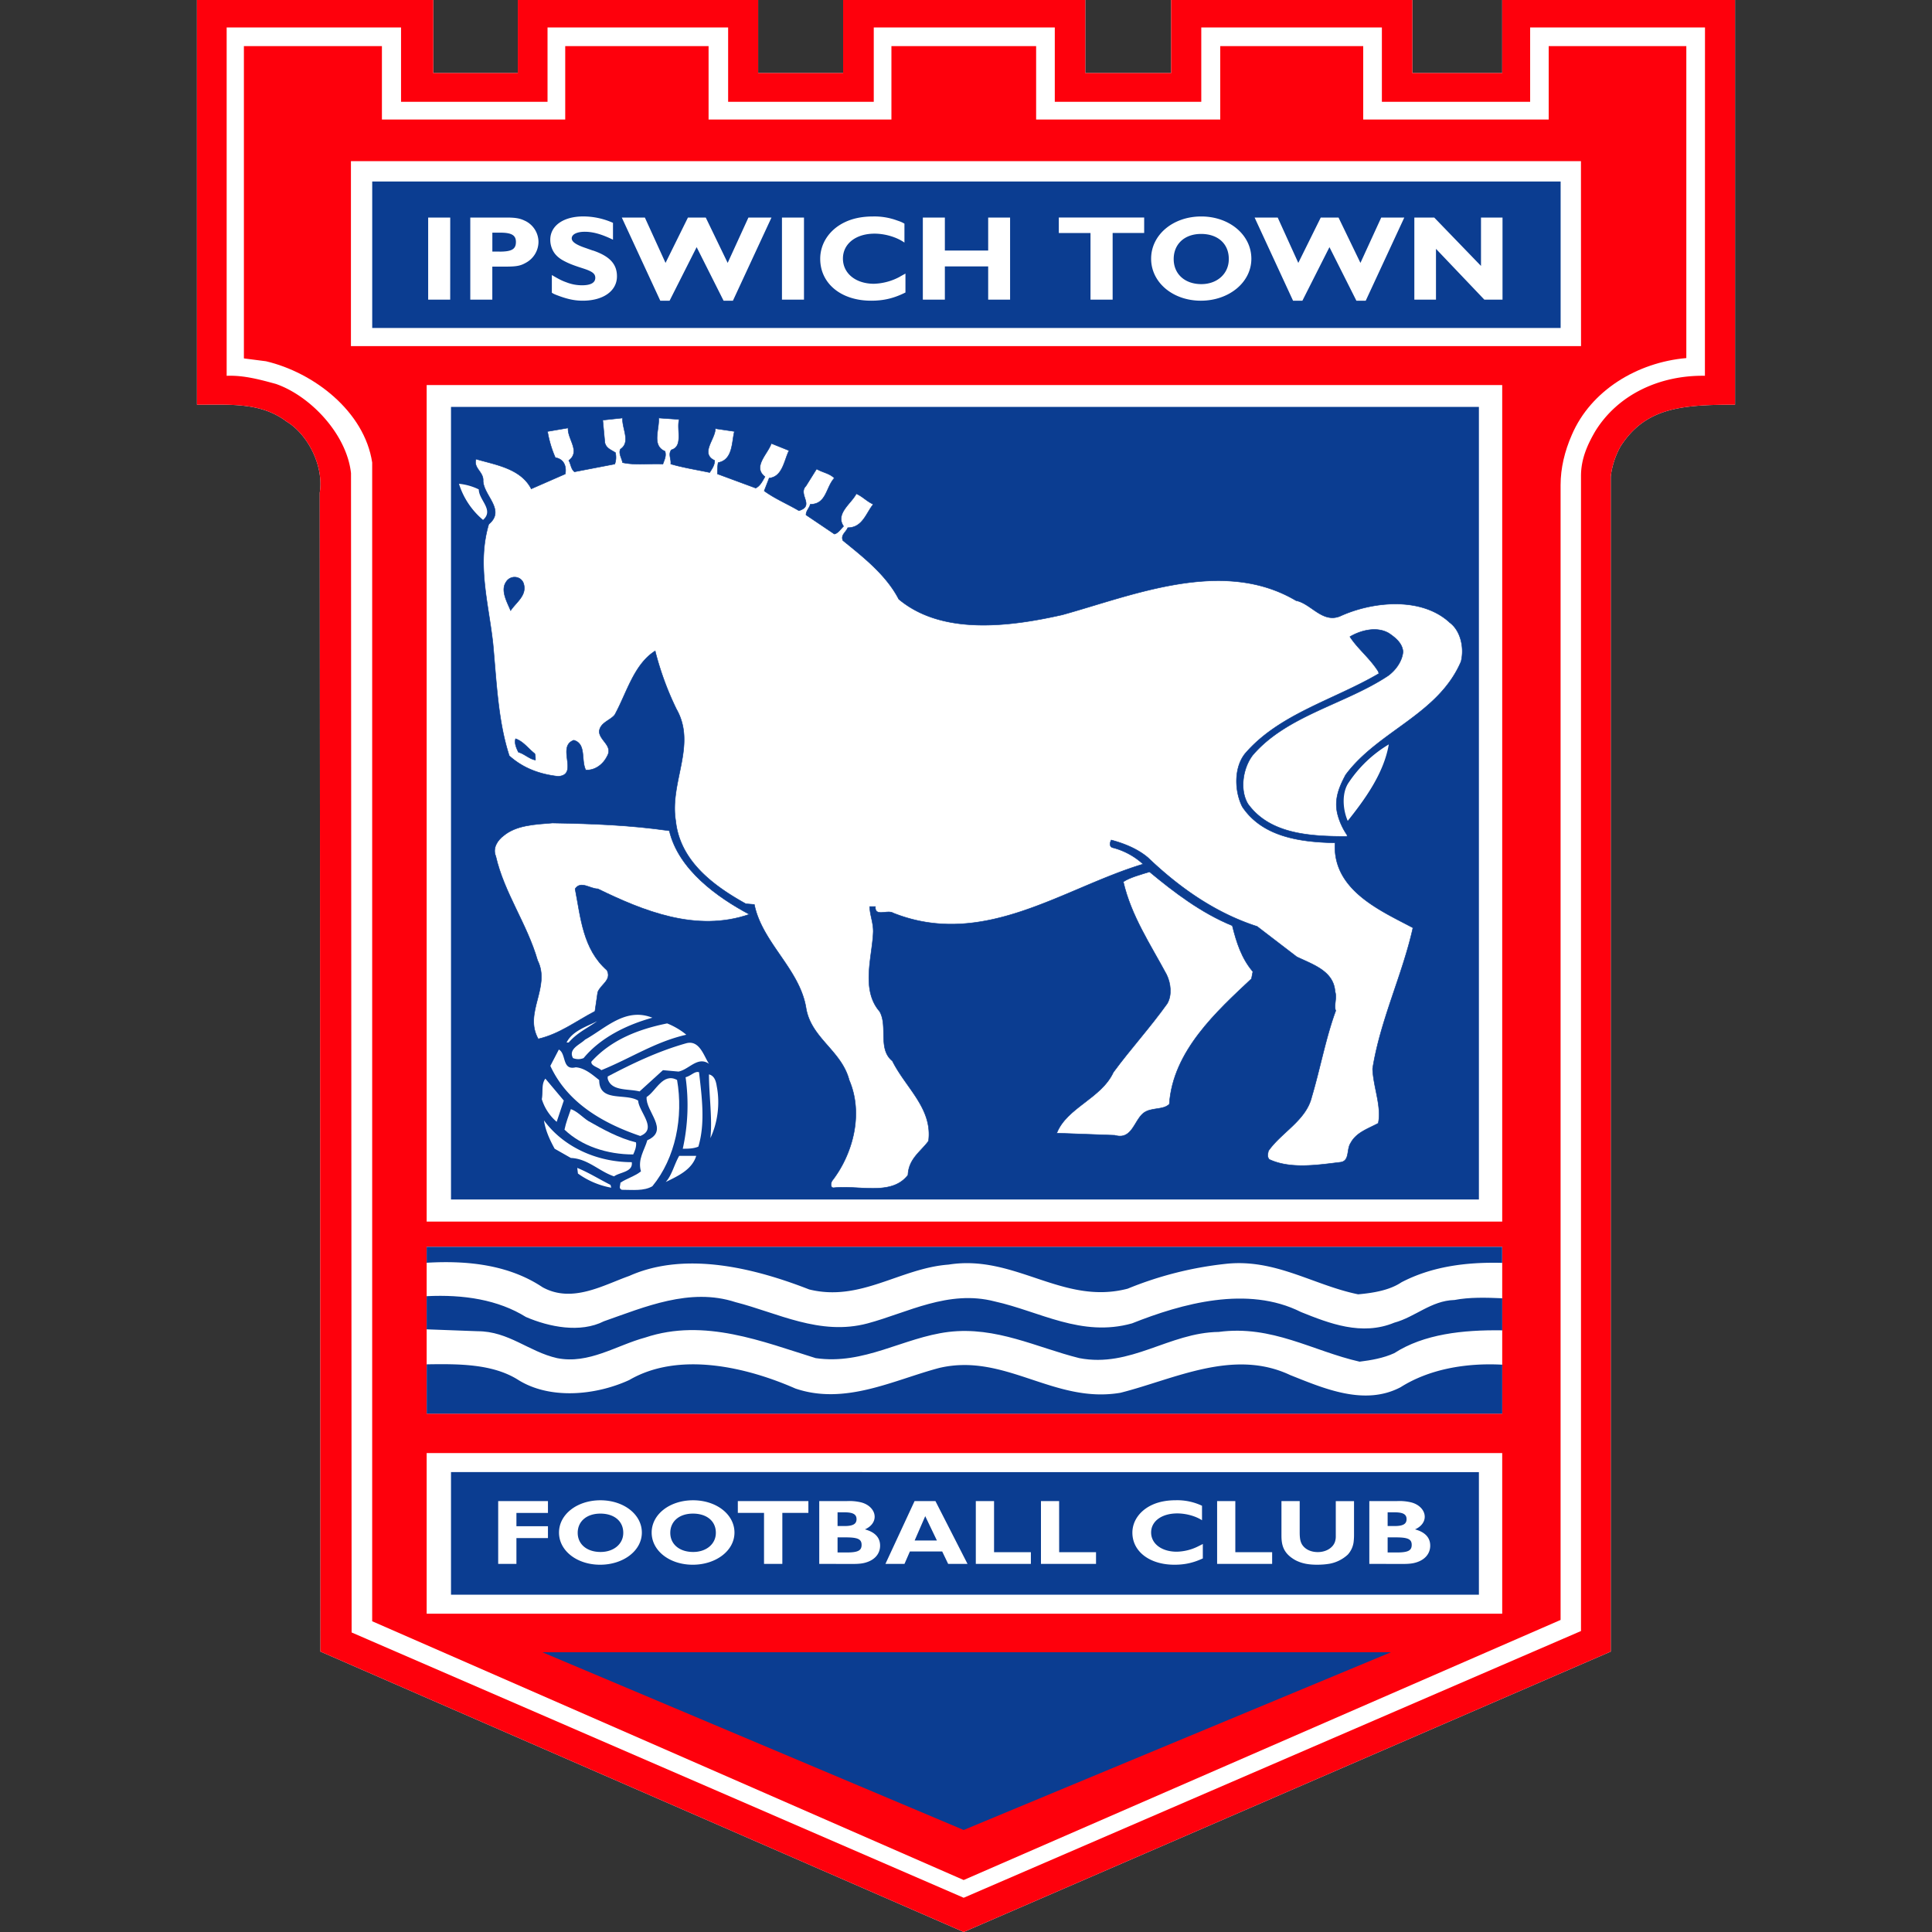 <svg xmlns="http://www.w3.org/2000/svg" fill="none" viewBox="0 0 500 500">
 <rect x="0" y="0" width="500" height="500" fill="#333333" stroke="none"/>
 <g clip-path="url(#75a)">
  <path fill="#fff" d="M388.77 0v18.9h-23.25V0h-62.43v18.9h-22.22V0H218.2v18.9h-21.99V0h-62.2v18.9h-21.88V0H50.97v104.74c8.82 0 16.56-.62 23.16 4.34 5.5 3.3 9.72 11.45 8.62 18.42l.18 299.93L249.41 500l167.45-72.57V123.36a21 21 0 0 1 2.57-7.88c6.41-9.9 15.5-10.75 29.6-10.75V0z"/>
  <path fill="#FE000C" d="M388.77 0v18.9h-23.25V0h-62.43v18.9h-22.22V0H218.2v18.9h-21.99V0h-62.2v18.9h-21.88V0H50.97v104.74c8.82 0 16.56-.62 23.16 4.34 5.5 3.3 9.72 11.45 8.62 18.42l.18 299.93L249.41 500l167.45-72.57V123.36a21 21 0 0 1 2.57-7.88c6.41-9.9 15.5-10.75 29.6-10.75V0zm52.46 97.25c-11.73-.18-22.54 4.86-28.4 14.39-2.02 3.48-3.67 7.14-3.67 11.54v298.93L249.4 491.14 91 422.48l-.16-300.02c-1.1-10.08-10.47-19.98-19.44-23.1-4.04-1.1-8.35-2.29-12.74-2.1V7.1h45.13v19.25h37.91V7.1h46.74v19.25h37.69V7.1h46.85v19.25h37.91V7.1h46.74v19.25H396V7.1h45.25z"/>
  <path fill="#FE000C" d="M400.8 11.93v19h-48v-19h-37v19h-47.65v-19H230.7v19h-47.32v-19h-37.1v19H98.84v-19H63.12v80.73l.02.1 5.68.73c12.46 2.93 25.5 13.01 27.5 26.21v299.88l153.08 66.97 154.48-67.31v-293.7c0-4.4 1.06-8.77 2.9-12.98 4.94-11.55 17-18.79 29.64-19.89V11.93zm-12.03 405.7H110.42v-41.57h278.35zm0-101.48H110.42V99.65h278.35zm20.4-226.57H90.82V41.7h318.33z"/>
  <path fill="#0B3D91" d="M96.33 46.97h307.56v37.91H96.33zm286.41 334.01H116.72v31.73h266.02zM140.36 427.6h219.62l-110.58 46z"/>
  <path fill="#fff" d="M388.77 322.68H110.42v43.17h278.35z"/>
  <path fill="#0B3D91" d="M382.74 105.3H116.72v205.12h266.02z"/>
  <path fill="#fff" d="M128.93 404.73h4.72v-6.67h8.16v-3.07h-8.16v-3.44h8.16v-3.07h-12.88zm26.47-16.46c-6.06 0-10.73 3.65-10.73 8.36 0 4.72 4.67 8.32 10.64 8.32s10.8-3.6 10.8-8.32c0-4.71-4.7-8.36-10.73-8.36zm.02 13.38c-3.53 0-5.91-2-5.91-4.95s2.3-4.98 5.87-4.98c3.56 0 5.94 1.95 5.92 5 0 2.86-2.47 4.93-5.87 4.93m23.94-13.38c-6.06 0-10.72 3.65-10.72 8.36 0 4.72 4.66 8.32 10.63 8.32s10.8-3.6 10.8-8.32c0-4.71-4.69-8.36-10.72-8.36m.03 13.38c-3.54 0-5.92-2-5.92-4.95s2.3-4.98 5.87-4.98 5.95 1.95 5.92 5c0 2.86-2.46 4.93-5.86 4.93zm11.56-10.12h6.78v13.2h4.74v-13.2h6.74v-3.05h-18.26zm32.89 4.27c1.56-.67 2.52-1.9 2.52-3.26 0-1.7-1.45-3.22-3.56-3.74a13 13 0 0 0-3.65-.32h-7.13v16.25l8.58.02c1.65 0 2.63-.11 3.5-.38 2.34-.69 3.67-2.31 3.67-4.36s-1.29-3.5-3.94-4.21m-7.07-4.41h1.84c2.16 0 3.07.53 3.07 1.76 0 1.24-.88 1.79-3.15 1.79h-1.76zm2.3 10.39h-2.3v-3.91h2.08c3.15 0 4.14.45 4.14 1.95s-.99 1.96-3.93 1.96zm17.63-13.3-7.54 16.25h4.93l1.4-3.21h8.36l1.54 3.21h5.01l-8.3-16.25zm.02 10.2 2.74-6.3 3.02 6.3zm20.55-10.2h-4.72v16.25h14.25v-3.02h-9.53zm16.84 0h-4.7v16.25h14.25v-3.02h-9.54zm36.07 11.67a13 13 0 0 1-5.63 1.43c-3.89 0-6.63-2.05-6.63-4.98s2.77-4.93 6.77-4.93c2.25 0 4.75.69 6.4 1.77v-3.75a15 15 0 0 0-6.72-1.43q-3.51 0-6.06 1.14c-3.26 1.45-5.24 4.2-5.24 7.25 0 4.88 4.47 8.3 10.88 8.3 2.71 0 4.88-.49 7.35-1.63v-3.74l-.19.1zm9.53-11.67h-4.71v16.25h14.24v-3.02h-9.53zm26 8.05v1.17q0 .5-.13 1.03c-.41 1.74-2.28 2.95-4.52 2.95-1.84 0-3.32-.74-4.09-1.98-.43-.74-.6-1.57-.6-3.16v-8.06h-4.72v8.96c0 2.08.41 3.43 1.43 4.63.55.64 1.3 1.21 2.17 1.7 1.61.83 3.28 1.18 5.69 1.18q1.73-.01 3.18-.26a9.5 9.5 0 0 0 4.69-2.35 6 6 0 0 0 1.51-3.22c.06-.5.11-1.15.11-1.8v-8.83h-4.72v8.06zm20.5-.73c1.56-.67 2.52-1.9 2.52-3.26 0-1.7-1.45-3.22-3.57-3.74a13 13 0 0 0-3.65-.32h-7.12v16.25l8.58.02c1.65 0 2.63-.11 3.5-.38 2.34-.69 3.68-2.31 3.68-4.36s-1.29-3.5-3.94-4.21m-7.08-4.41h1.84c2.17 0 3.06.53 3.06 1.76 0 1.24-.87 1.79-3.15 1.79h-1.75zm2.3 10.39h-2.3v-3.91h2.1c3.14 0 4.13.45 4.13 1.95s-.99 1.96-3.93 1.96M116.52 56.3h-5.71v21.25h5.7zm19.39.87c-1.33-.68-2.52-.87-4.94-.87h-9.26v21.25h5.7V69h3.35c2.89 0 3.92-.19 5.34-1a6.2 6.2 0 0 0 3.26-5.42 6.1 6.1 0 0 0-3.45-5.42m-6.63 7.95h-1.86v-4.9h2c2.98 0 4.1.66 4.1 2.41 0 1.87-1.09 2.5-4.24 2.5zm24.14-.27-1.78-.63c-2.52-.84-3.68-1.62-3.68-2.52 0-1.03 1.32-1.71 3.38-1.71 2.07 0 4.19.59 6.9 1.86l.4.2v-4.37a19 19 0 0 0-7.67-1.66c-5.17 0-8.56 2.4-8.56 6.05 0 1.5.57 2.96 1.5 3.95q.83.9 2.13 1.56c1.06.56 1.99.94 3.74 1.53l1.23.4c2.3.75 3.05 1.34 3.05 2.4 0 1.28-1.19 1.93-3.42 1.93-1.4 0-2.75-.25-4.17-.81-1.13-.4-2-.87-3.65-1.84v4.58c.6.37.7.4 2.03.9 2.29.82 4.04 1.16 5.97 1.16 5.3 0 8.85-2.52 8.85-6.3 0-3.2-1.9-5.23-6.24-6.7zm34.9 3.2-5.67-11.74h-4.61l-5.8 11.74-5.35-11.74h-5.97l9.96 21.52h2.41l7-13.86 6.97 13.86h2.42l9.98-21.52h-5.97zm19.75-11.74h-5.7v21.25h5.7zm24.9 15.27a15 15 0 0 1-6.8 1.87c-4.7 0-8.02-2.68-8.02-6.52s3.35-6.45 8.19-6.45c2.72 0 5.73.9 7.73 2.31v-4.9c-.7-.4-1-.52-1.92-.83a17 17 0 0 0-6.21-1.03q-4.23 0-7.33 1.5c-3.95 1.89-6.34 5.47-6.34 9.46 0 6.39 5.4 10.84 13.17 10.84 3.29 0 5.9-.63 8.89-2.12v-4.9l-.23.13-1.13.62zm22.77-6.73h-11.21V56.3h-5.7v21.25h5.7v-8.6h11.21v8.6h5.67V56.3h-5.67zm18.28-4.54h8.2v17.25h5.73V60.29h8.16v-4h-22.09zm36.86-4.28c-7.33 0-12.97 4.77-12.97 10.93s5.64 10.87 12.87 10.87 13.07-4.7 13.07-10.86c0-6.17-5.67-10.94-12.97-10.94m.03 17.51c-4.27 0-7.16-2.61-7.16-6.48s2.79-6.51 7.1-6.51c4.32 0 7.2 2.55 7.16 6.54 0 3.74-2.99 6.45-7.1 6.45m41.17-5.49-5.67-11.74h-4.6L336 68.04l-5.33-11.74h-5.98l9.95 21.52h2.42l7-13.86 6.97 13.86h2.42l9.98-21.52h-5.97zm31.2-11.74v12.52l-12.1-12.52h-5.15v21.25h5.6V64.4l12.52 13.15h4.7V56.3zm-259.37 70.36c0 2.75 4.03 5.32 1.1 7.89a20 20 0 0 1-6.23-9.35c1.84.18 3.67.73 5.13 1.46"/>
  <path fill="#fff" stroke="#0B3D91" stroke-width=".13" d="M375.2 161.12c-7.34-6.78-20-5.5-28.42-1.64-4.57 1.83-7.51-3.3-11.36-4.04-18.88-11.17-41.98-1.46-60.48 3.67-13.75 3.11-31.16 5.31-42.34-4.04-3.3-6.4-9.53-11.17-14.47-15.2-.56-1.47.73-2.02 1.28-3.3 3.85 0 4.76-3.86 6.6-6.06-1.65-.73-2.75-2.01-4.4-2.74-1.28 2.56-5.5 5.13-3.3 8.42-.73.74-1.46 1.84-2.37 2.02l-7.34-4.95c0-1.1.92-1.83 1.1-2.75 4.21 0 4.03-4.4 6.23-6.78-1.29-1.28-3.12-1.46-4.59-2.37l-2.75 4.4c-2.2 2.2 2.38 5.12-1.83 6.4-3.12-1.83-6.23-3.1-8.98-5.12l1.28-3.3c3.49-.36 3.86-4.58 5.14-7.14l-4.58-1.84c-.92 2.75-4.95 6.05-1.65 8.62-.73 1.28-1.28 2.39-2.39 2.93l-9.9-3.66c0-.92 0-2.02.19-2.93 3.85-.73 3.48-5.32 4.2-8.07l-4.94-.73c0 2.75-4.03 6.42-.18 8.25 0 1.28-.73 2.2-1.28 3.11-3.48-.73-6.96-1.28-10.08-2.2.18-1.28-.74-2.56.18-3.66 3.12-.92 1.28-5.31 2.01-7.88l-5.31-.37c.18 3.12-1.84 7.15 1.64 8.62.37 1.28-.18 2.2-.55 3.3-3.48-.18-7.14.36-10.44-.37-.18-1.1-1.1-2.39-.55-3.48 2.75-1.84.37-5.32.55-8.07l-5.13.55.55 5.87c.37 1.47 1.65 1.83 2.75 2.57.18 1.1.18 1.83-.18 2.93l-10.44 2.01c-.92-.73-.92-2.01-1.47-2.93 3.12-2.37-.36-5.5-.18-8.42l-5.32.91a29 29 0 0 0 2.02 6.78c2.2.36 2.93 2.2 2.57 4.22l-8.8 3.85c-2.75-5.32-9.35-6.23-14.3-7.7-.73 2.39 2.02 3.3 1.84 5.68.18 3.85 5.87 7.51 1.46 11.18-3.11 10.45 0 20.71 1.1 30.98.91 9.71 1.28 19.97 4.21 28.95 3.48 3.12 7.7 4.77 12.65 5.32 5.5-.37-.55-7.7 4.04-9.35 3.3.92 1.83 5.14 3.1 7.7 2.2.18 4.4-1.29 5.5-3.49 1.65-2.74-1.83-4.03-2.01-6.41.18-2.4 2.93-2.93 4.03-4.4 3.11-5.69 4.95-13.02 10.44-16.5a78 78 0 0 0 5.5 15.03c5.32 9.35-1.83 18.88-.18 28.96 1.1 10.44 9.9 16.86 18.15 21.44l2.2.18c2.01 9.9 11.72 16.68 13.38 26.76 1.28 7.88 9.16 11 11.17 18.7 3.85 8.98.73 19.42-4.4 26.02-.37.55-.55 1.84.37 1.84 6.6-.73 15.03 2.2 19.24-3.3.18-4.22 3.3-6.05 5.32-8.8 1.1-8.43-5.87-13.74-9.35-20.72-3.85-3.11-1.1-8.97-3.3-12.82-4.95-5.68-1.84-14.3-1.65-20.71 0-2.39-.91-4.4-.91-6.42h1.46c-.18 2.75 3.11.73 4.59 1.65 23.45 9.34 43.99-6.42 64.7-12.65a18.5 18.5 0 0 0-7.71-4.22c-1.1-.18-.92-1.28-.55-2.01 3.48.91 6.97 2.38 9.54 4.58 8.06 7.7 17.4 14.3 28.22 17.78l10.27 7.87c4.22 2.02 9.53 3.67 9.9 8.99.55 1.65-.37 3.66.18 4.95-2.57 6.96-4.04 15.02-6.23 22.36-1.47 6.05-7.88 9.16-11.19 13.92-.18.91-.36 1.47.2 2.2 5.49 2.56 12.45 1.46 18.5.73 2.39-.37 1.47-3.3 2.57-4.95 1.46-2.75 4.4-3.66 7.15-5.13.91-4.4-1.28-9.35-1.46-14.11 2.01-12.64 7.7-24.2 10.44-36.48-8.25-4.4-20.9-9.71-20.16-21.99-9.35-.18-18.88-1.65-24.01-9.35-2.02-4.03-2.2-10.08.73-13.74 8.8-10.26 23.1-13.93 34.64-20.72l-.18-.55c-2.2-3.48-5.32-5.86-7.33-8.98 2.75-1.64 6.96-2.75 10.08-.9 1.64 1.1 3.48 2.56 3.66 4.76-.18 2.38-1.83 4.76-3.85 6.23-11 7.33-26.21 10.26-35.01 20.52-2.57 3.3-3.48 8.98-1.28 12.65 5.68 7.88 16.13 8.43 25.66 8.43v-.37a17 17 0 0 1-2.39-5.13c-1.1-4.03.37-7.33 2.02-10.44 8.42-11.37 24-15.58 29.87-29.33.91-3.66-.18-8.06-2.93-10.08ZM131.05 150.5c1.1-1.65 3.66-1.47 4.4.37 1.1 3.12-1.83 4.94-3.3 7.14-.9-2.2-2.74-5.31-1.09-7.51Zm3.12 44.17c-.55-1.1-1.1-2.39-.73-3.48 2.02.73 3.11 2.38 4.95 3.85.18.37.18 1.1.18 1.65-1.47-.19-2.93-1.65-4.4-2.02Z"/>
  <path fill="#fff" d="M359.42 192.64c-1.28 7.52-6.24 14.3-10.63 19.8-1.28-2.94-1.65-7.34.37-10.09a32.5 32.5 0 0 1 10.26-9.7"/>
  <path fill="#fff" stroke="#0B3D91" stroke-width=".13" d="M173.22 215c2.38 10.08 12.46 17.23 20.71 21.63-13.74 4.77-27.5-.91-39.22-6.6-2.02 0-4.4-2.2-5.87 0 1.46 7.51 2.01 15.58 8.25 21.08 1.28 2.56-1.65 3.66-2.4 5.68l-.72 4.94c-4.95 2.57-9.16 5.87-14.67 7.15-3.85-6.78 3.3-13.37-.18-20.34-2.75-9.53-8.62-17.4-10.81-26.94-.92-2.2.55-4.21 2.01-5.31 3.3-2.75 8.07-2.93 12.65-3.3 10.44.18 20.16.55 30.25 2.01Zm145.7 24.56c1.1 4.4 2.38 8.43 5.32 11.9l-.36 1.84c-8.98 8.43-20.35 18.7-21.26 32.45-1.65 1.64-4.76.73-6.78 2.38-2.38 2.02-2.93 6.97-7.33 5.68l-15.03-.55c2.57-6.6 11.54-8.98 14.66-15.76 4.59-6.23 9.35-11.37 13.94-17.78 1.28-2.2.91-5.31-.18-7.51-4.22-7.88-9.16-15.21-11.19-24 1.66-1.11 4.4-1.84 6.78-2.58 6.42 5.32 13.38 10.64 21.45 13.94z"/>
  <path fill="#fff" d="M168.81 263.39c-6.6 1.83-13.38 5.12-17.77 10.44a3.6 3.6 0 0 1-2.75 0c-1.29-2.39 1.83-3.48 3.12-4.77 5.31-2.93 10.44-8.43 17.41-5.68m-14.3.92c-2.57 1.84-5.13 2.94-7.34 5.5h-.55c1.47-2.93 4.95-4.03 7.88-5.5m23.1 3.49c-8.07 1.83-14.3 6.05-21.99 9.17-.73-.74-2.75-1.1-2.57-2.2 5.13-5.69 12.28-8.43 19.61-9.9 1.84.73 3.67 1.83 4.95 2.93m5.87 7.51c-2.93-2.01-5.13 1.47-7.88 2.02l-4.03-.36-6.05 5.5c-2.93-.74-7.33 0-8.25-3.3v-.56c6.6-3.48 13.2-6.6 20.35-8.61 3.48-.92 4.58 3.48 5.87 5.31z"/>
  <path fill="#fff" d="M149.02 276.22c2.39.18 4.4 2.01 6.05 3.3 0 5.86 6.78 3.29 10.08 5.31.18 2.93 5.14 7.34.55 9.16-9.7-3.3-18.88-8.6-23.27-18.14l2.2-4.23c2.01 1.1.73 5.5 4.4 4.59zm31.89 1.28c.73 6.41 1.65 13.2-.18 19.25-1.28.54-2.75.54-4.03.54a52 52 0 0 0 .73-18.5c1.46-.38 2.39-1.65 3.48-1.3m4.59 3.67c.9 4.59.18 9.53-1.65 13.38.55-4.94-.37-11.17-.37-16.49 1.46.36 1.83 1.84 2.02 3.11m-41.43 9.17a12.6 12.6 0 0 1-3.85-5.87c.37-1.83-.18-3.85.92-5.31l4.77 5.67z"/>
  <path fill="#fff" d="M175.23 279.52c1.65 9.53-.37 20.15-6.4 27.48-2.2 1.29-5.14.92-7.9.92-.9-.37-.36-1.1-.36-1.84 1.64-1.1 3.66-1.64 5.31-2.93-.91-3.12.92-5.5 1.65-8.06 5.87-2.57-.55-7.52-.18-11.19 2.38-1.46 4.21-6.4 7.88-4.4z"/>
  <path fill="#fff" d="M152.32 290.15c3.85 2.2 7.88 4.4 12.28 5.5.18 1.1-.37 2.38-.73 3.12-6.78 0-13.38-2.2-17.78-6.42.37-1.83 1.1-3.66 1.65-5.31 1.64.55 3.1 2.2 4.58 3.12z"/>
  <path fill="#fff" d="M163.5 300.78c.38 2.56-3.1 2.56-4.58 3.66-3.85-1.28-6.78-4.58-11.18-4.76l-4.2-2.39c-1.3-2.38-2.39-4.76-2.76-7.33 4.95 6.78 13.56 10.81 22.72 10.81zm16.68-1.65c-1.1 3.67-4.95 5.31-7.89 6.78 1.65-1.84 2.2-4.58 3.49-6.78zM158 306.64l.19.73a21 21 0 0 1-8.62-3.66l-.18-1.46c3.11 1.28 5.68 2.93 8.62 4.4"/>
  <path fill="#0B3D91" d="M376.34 336.44c-5.98.19-10.09 4.4-15.51 5.87-8.42 3.48-16.83.18-24.12-2.75-13.83-6.96-30.85-2.2-43.75 2.93-13.09 3.67-23.93-3.12-35.52-5.68-11.96-3.11-22.62 2.93-32.9 5.68-12.34 3.3-23.36-2.75-34.21-5.5-11.77-3.84-23.55 1.29-34.03 4.95-6.16 3.12-14.2 1.47-20.18-1.1-7.22-4.48-16.1-5.86-25.7-5.39v8.58l13.18.49c8.04 0 13.27 5.31 20.56 6.96 8.22 1.65 15.33-3.3 22.81-5.32 15.33-5.13 30.47 1.1 44.12 5.32 12.53 1.83 22.62-5.32 34.4-6.78 12.33-1.47 22.8 4.03 33.83 6.78 13.28 2.57 23.19-6.6 36.08-6.78 13.83-1.84 24.3 4.94 36.46 7.7 3-.37 6.17-.92 8.97-2.2 7.64-4.94 17.72-6.06 27.95-5.91v-8.3c-4.17-.18-8.5-.31-12.43.46"/>
  <path fill="#0B3D91" d="M140.42 333.14c7.66 4.22 15.7-.55 22.43-2.93 14.77-6.6 32.9-1.83 46.55 3.49 13.27 3.3 23.56-5.5 36.08-6.42 17.2-2.75 29.53 10.63 46.36 6.23a93 93 0 0 1 25.24-6.41c12.9-1.47 22.81 5.5 34.4 7.87 4.1-.36 8.22-1.1 11.21-3.11 7.77-4.06 16.67-5.28 26.07-5.03v-4.15H110.42v4.12c11.18-.67 21.61.74 30 6.34m222.09 25.85c-9.35 4.94-19.82.37-28.6-3.12-14.77-6.97-30.1 1.1-43.94 4.58-17.2 2.93-29.9-10.44-46.92-6.42-11.77 3.12-24.3 9.71-37.2 5.32-12.52-5.5-30.1-9.72-43-2.2-8.78 4.03-20.74 5.13-28.97-.18-6.46-3.95-14.9-4.03-23.45-3.88v12.76h278.35v-12.67c-9.55-.51-18.96 1.2-26.26 5.8z"/>
 </g>
 <defs>
  <clipPath id="75a">
   <path fill="#fff" d="M0 0h500v500H0z"/>
  </clipPath>
 </defs>
</svg>
